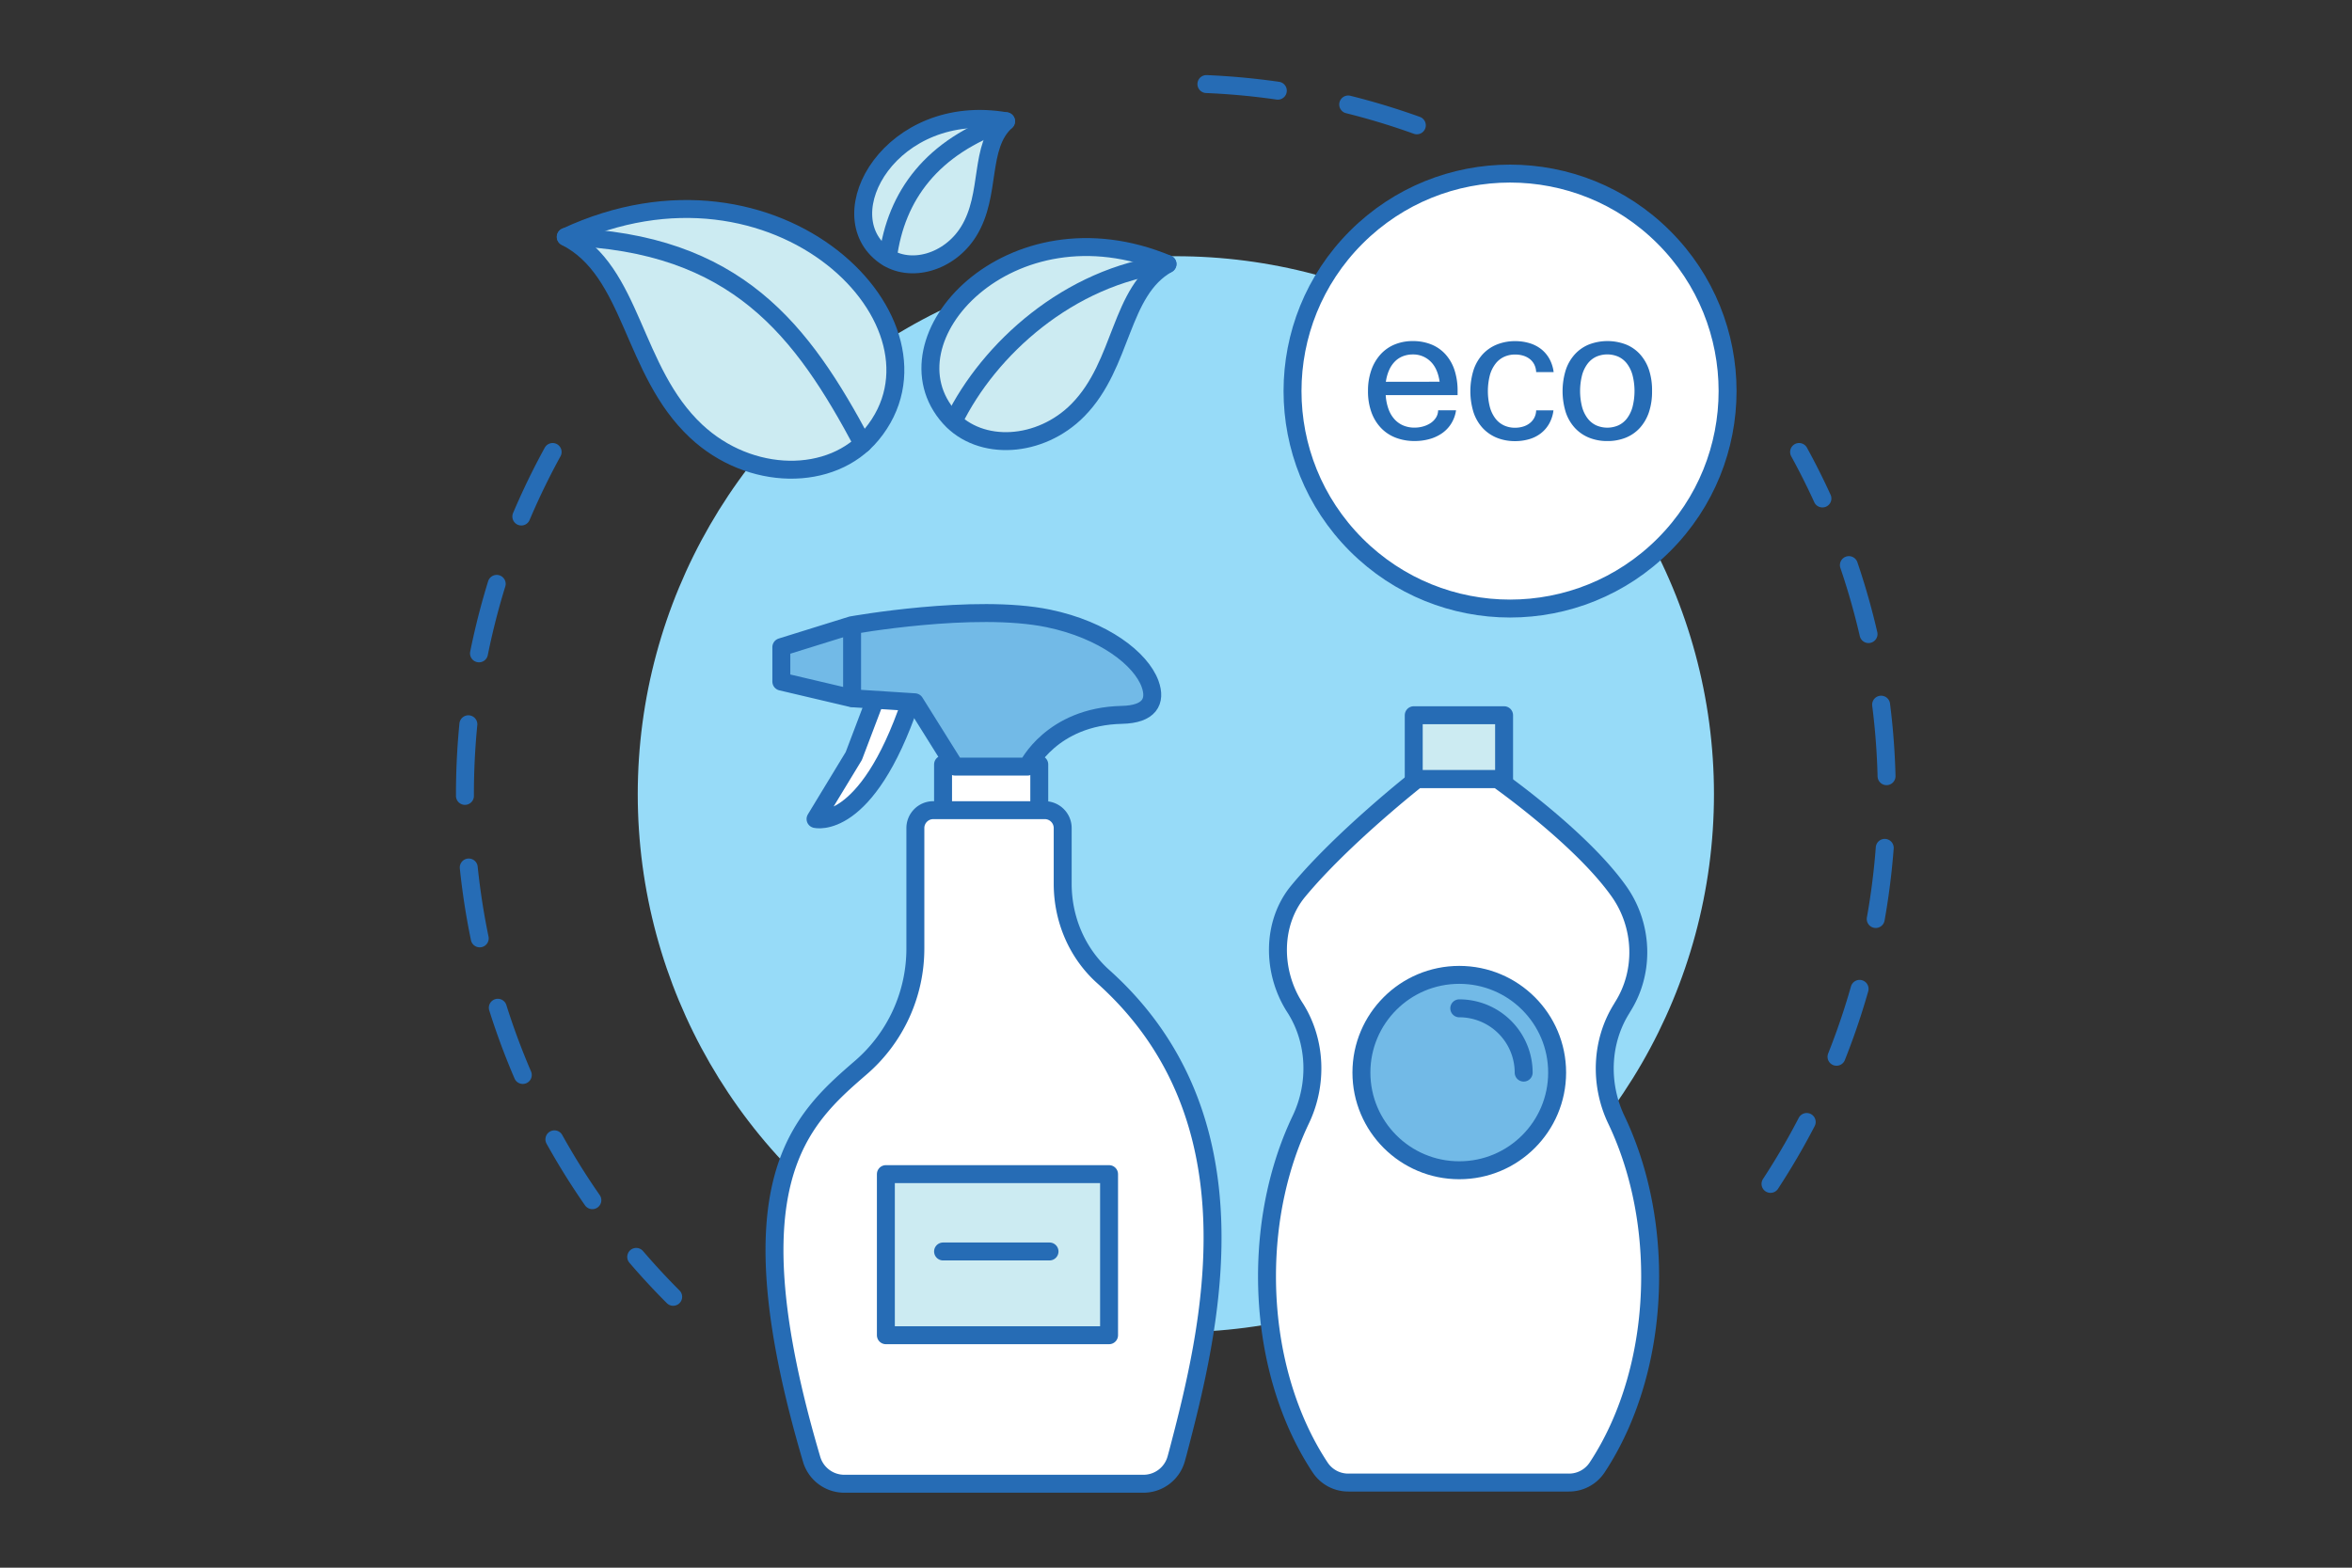 <svg id="Warstwa_1" data-name="Warstwa 1" xmlns="http://www.w3.org/2000/svg" viewBox="0 0 1500 1000"><rect x="0" y="0" width="1500" height="1000" fill="#333333" stroke="none"/><defs><style>.cls-1{fill:#97dbf8;}.cls-2,.cls-6{fill:none;}.cls-2,.cls-3,.cls-4,.cls-5,.cls-6{stroke:#266cb5;stroke-linecap:round;stroke-linejoin:round;stroke-width:11.44px;}.cls-2{stroke-dasharray:45.76;}.cls-3{fill:#fff;}.cls-4{fill:#ccebf2;}.cls-5{fill:#72bae7;}.cls-7{fill:#266cb5;}</style></defs><circle class="cls-1" cx="749.91" cy="506.62" r="343.18"/><path class="cls-2" d="M1129.15,755.18a453.85,453.85,0,0,0,18.23-466.86"/><path class="cls-2" d="M352.44,288.32a453.63,453.63,0,0,0,76.88,538.89"/><path class="cls-2" d="M903.59,79.94A452.54,452.54,0,0,0,749.91,53.23"/><path class="cls-3" d="M1034.79,642.38c14.35-22.54,13.11-52.11-2.3-73.82C1008,534,954.74,496.8,955,496.91l-51.19,0s-47.73,37.49-75.92,71.6c-16.88,20.42-16.65,51.28-2.29,73.82.22.35.44.69.65,1,13.2,21.07,14.14,48.24,3.35,70.82-13.59,28.43-21.56,62.89-21.56,100,0,47.33,12.92,90.29,33.94,122A21.46,21.46,0,0,0,860,945.7h140.52a21.46,21.46,0,0,0,17.93-9.44c21-31.68,33.94-74.64,33.94-122,0-37.16-8-71.63-21.56-100-10.79-22.58-9.85-49.75,3.35-70.82Z"/><rect class="cls-4" x="901.62" y="456.23" width="57.62" height="40.66"/><ellipse class="cls-5" cx="930.66" cy="684.17" rx="62.41" ry="62.32"/><path class="cls-6" d="M930.66,643.19a41.07,41.07,0,0,1,41.07,41"/><rect class="cls-3" x="601.44" y="487.62" width="61.36" height="31.35"/><path class="cls-3" d="M703.56,622.91c-16.73-15-25.82-36.7-25.82-59.15V528.21a11.43,11.43,0,0,0-11.44-11.42H595.22a11.43,11.43,0,0,0-11.44,11.42v76.84a100.26,100.26,0,0,1-34.65,75.84c-39,33.7-83.73,73.48-31.39,250.36h0a21.71,21.71,0,0,0,20.72,15.2H729.23a21.68,21.68,0,0,0,20.94-16l1.09-4C771.92,847.74,804.85,713.66,703.56,622.91Z"/><path class="cls-3" d="M557.92,446.93l-13.4,35.3-24.41,40.21s32.37,8.11,60.46-74.44"/><path class="cls-5" d="M609.08,489H655.3s15.28-32,60.16-33c17.61-.37,22.08-8.6,18-19.78-5.85-16-29.57-34.44-64.93-41.76-46.88-9.71-125.46,4.39-125.46,4.39L498.3,412.78v22l45.12,10.62,40,2.57Z"/><line class="cls-3" x1="543.42" y1="399.65" x2="543.42" y2="445.19"/><rect class="cls-4" x="564.97" y="748.95" width="142.34" height="102.77"/><line class="cls-3" x1="601.44" y1="798.29" x2="669.34" y2="798.29"/><circle class="cls-3" cx="963.05" cy="249.46" r="138.73" transform="translate(105.67 754.04) rotate(-45)"/><path class="cls-7" d="M921.85,226a24.57,24.57,0,0,0-9-6.27A31.08,31.08,0,0,0,901,217.56a30,30,0,0,0-11.59,2.2,25,25,0,0,0-9,6.34,29.25,29.25,0,0,0-5.85,10,39.35,39.35,0,0,0-2.11,13.34,38.94,38.94,0,0,0,2.17,13.5,28.46,28.46,0,0,0,6.08,10,25.61,25.61,0,0,0,9.39,6.24,33.1,33.1,0,0,0,12.1,2.14,34.78,34.78,0,0,0,9.68-1.31,26,26,0,0,0,8-3.79,21.13,21.13,0,0,0,5.73-6.14,21.84,21.84,0,0,0,3-8.38H917.17a9,9,0,0,1-1.4,4.75,11.75,11.75,0,0,1-3.48,3.47,16.86,16.86,0,0,1-4.8,2.13,20.11,20.11,0,0,1-5.35.73,18.47,18.47,0,0,1-6.94-1.27,15.9,15.9,0,0,1-5.64-3.85,19.35,19.35,0,0,1-3.94-6.46,31.75,31.75,0,0,1-1.88-9.18h45.85v-2.61a42,42,0,0,0-2-13.43A28.24,28.24,0,0,0,921.85,226Zm-38,17.54a27.27,27.27,0,0,1,2.16-7.67,18.23,18.23,0,0,1,3.76-5.45,14.63,14.63,0,0,1,5.09-3.24A17.19,17.19,0,0,1,901,226.1a15.69,15.69,0,0,1,11.24,4.39q4.62,4.39,5.89,13Z"/><path class="cls-7" d="M953.78,232a14.72,14.72,0,0,1,5.48-4.39,16.64,16.64,0,0,1,7.06-1.46,17.33,17.33,0,0,1,5.13.73,12.84,12.84,0,0,1,4.17,2.13,10.57,10.57,0,0,1,2.87,3.5,11.59,11.59,0,0,1,1.2,4.84h11.15a23.5,23.5,0,0,0-2.71-8.47,20.63,20.63,0,0,0-5.28-6.21,22.72,22.72,0,0,0-7.42-3.78,31.24,31.24,0,0,0-9.11-1.28,30.68,30.68,0,0,0-11.71,2.17,25.06,25.06,0,0,0-9.05,6.24,28,28,0,0,0-5.79,10,45.78,45.78,0,0,0,0,27.06,27.68,27.68,0,0,0,5.86,10,25.32,25.32,0,0,0,9,6.17,30.7,30.7,0,0,0,11.62,2.14,31.77,31.77,0,0,0,9-1.25,22.27,22.27,0,0,0,7.41-3.72,20.53,20.53,0,0,0,5.32-6.15,22.81,22.81,0,0,0,2.74-8.5H979.69a10.76,10.76,0,0,1-1.27,4.87,10.62,10.62,0,0,1-3,3.44,12.69,12.69,0,0,1-4.2,2.07,17.35,17.35,0,0,1-4.94.7,16.64,16.64,0,0,1-7.06-1.46,14.72,14.72,0,0,1-5.48-4.39,21.33,21.33,0,0,1-3.56-7.33,41.16,41.16,0,0,1,0-20.37A21.33,21.33,0,0,1,953.78,232Z"/><path class="cls-7" d="M1051.68,236a28.24,28.24,0,0,0-5.73-10,24.41,24.41,0,0,0-9-6.27,33.06,33.06,0,0,0-23.56,0,24.94,24.94,0,0,0-9,6.24,27.87,27.87,0,0,0-5.8,10,45.68,45.68,0,0,0,0,27.06,27.68,27.68,0,0,0,5.86,10,25.15,25.15,0,0,0,9,6.17,30.63,30.63,0,0,0,11.62,2.14,31,31,0,0,0,11.75-2.14,24.59,24.59,0,0,0,9-6.24,28.35,28.35,0,0,0,5.79-10,41.28,41.28,0,0,0,2-13.5A41.7,41.7,0,0,0,1051.68,236Zm-10.54,23.62a21.33,21.33,0,0,1-3.56,7.33,14.72,14.72,0,0,1-5.48,4.39,17.68,17.68,0,0,1-14.07,0,14.69,14.69,0,0,1-5.47-4.39,21.34,21.34,0,0,1-3.57-7.33,41.16,41.16,0,0,1,0-20.37,21.34,21.34,0,0,1,3.57-7.33,14.69,14.69,0,0,1,5.47-4.39,17.68,17.68,0,0,1,14.07,0,14.72,14.72,0,0,1,5.48,4.39,21.33,21.33,0,0,1,3.56,7.33,41.16,41.16,0,0,1,0,20.37Z"/><path class="cls-4" d="M360.82,151.12c134.89-63,253.08,56,195.09,126C530.43,307.88,478.12,307,444,275.08,402.81,236.58,403.81,173,360.82,151.12Z"/><path class="cls-6" d="M550.2,283.09c-38.43-72-80.14-128.58-189.38-132"/><path class="cls-4" d="M744.58,168.42c-100.52-42.06-183.39,48.53-138.9,98,19.55,21.73,57.78,19.52,81.78-4.83C716.42,232.17,713.8,185.74,744.58,168.42Z"/><path class="cls-6" d="M608.18,268.61c22.51-46.06,73.5-92.32,136.4-100.19"/><path class="cls-4" d="M641.62,77.34c-73-12.77-114.27,59.74-77.35,85.82,16.23,11.46,41.23,4.25,53.48-15.5C632.54,123.83,623.82,93.45,641.62,77.34Z"/><path class="cls-6" d="M566.27,164.26c5.18-39.51,28-70.58,75.35-86.92"/></svg>